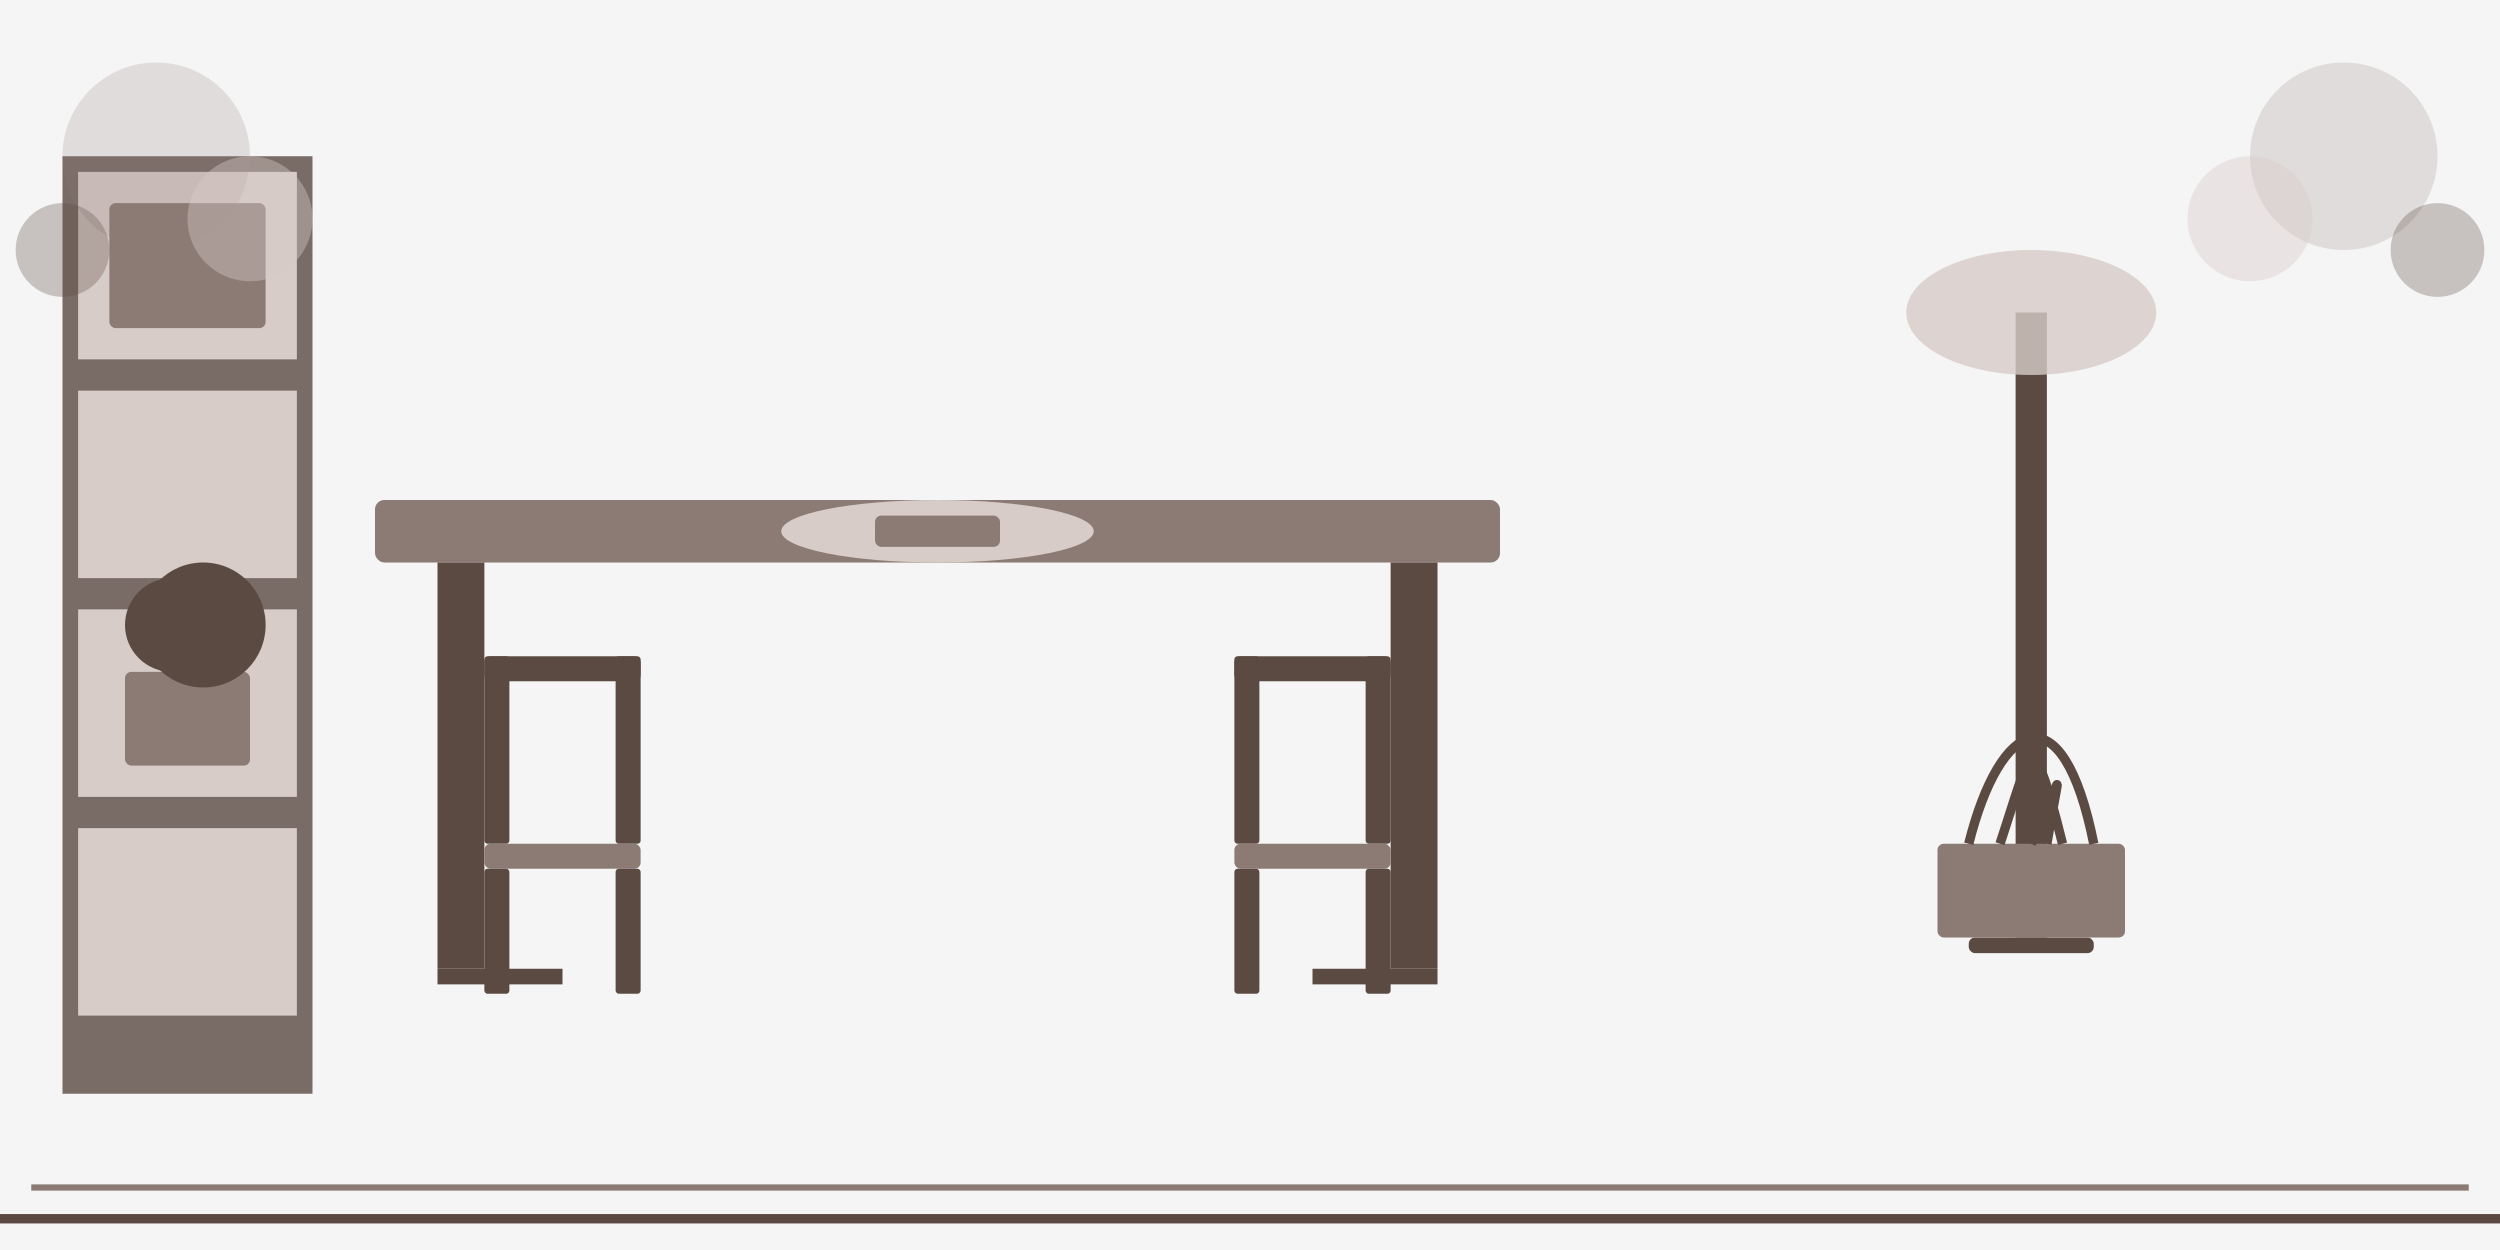 <svg xmlns="http://www.w3.org/2000/svg" viewBox="0 0 800 400" width="800" height="400">
  <!-- Fondo -->
  <rect width="800" height="400" fill="#f5f5f5" />
  
  <!-- Mueble principal - Mesa de Comedor -->
  <g transform="translate(300, 200)">
    <!-- Tablero de la mesa -->
    <rect x="-180" y="-40" width="360" height="20" fill="#8c7b75" rx="3" ry="3" />
    
    <!-- Patas de la mesa -->
    <rect x="-160" y="-20" width="15" height="130" fill="#5a4a42" />
    <rect x="-160" y="110" width="40" height="5" fill="#5a4a42" />
    
    <rect x="145" y="-20" width="15" height="130" fill="#5a4a42" />
    <rect x="120" y="110" width="40" height="5" fill="#5a4a42" />
    
    <!-- Sillas -->
    <g transform="translate(-120, 50)">
      <!-- Respaldo -->
      <rect x="-25" y="-40" width="50" height="8" fill="#5a4a42" rx="2" ry="2" />
      <rect x="-25" y="-40" width="8" height="60" fill="#5a4a42" rx="1" ry="1" />
      <rect x="17" y="-40" width="8" height="60" fill="#5a4a42" rx="1" ry="1" />
      
      <!-- Asiento -->
      <rect x="-25" y="20" width="50" height="8" fill="#8c7b75" rx="2" ry="2" />
      
      <!-- Patas -->
      <rect x="-25" y="28" width="8" height="40" fill="#5a4a42" rx="1" ry="1" />
      <rect x="17" y="28" width="8" height="40" fill="#5a4a42" rx="1" ry="1" />
    </g>
    
    <g transform="translate(120, 50)">
      <!-- Respaldo -->
      <rect x="-25" y="-40" width="50" height="8" fill="#5a4a42" rx="2" ry="2" />
      <rect x="-25" y="-40" width="8" height="60" fill="#5a4a42" rx="1" ry="1" />
      <rect x="17" y="-40" width="8" height="60" fill="#5a4a42" rx="1" ry="1" />
      
      <!-- Asiento -->
      <rect x="-25" y="20" width="50" height="8" fill="#8c7b75" rx="2" ry="2" />
      
      <!-- Patas -->
      <rect x="-25" y="28" width="8" height="40" fill="#5a4a42" rx="1" ry="1" />
      <rect x="17" y="28" width="8" height="40" fill="#5a4a42" rx="1" ry="1" />
    </g>
    
    <!-- Elementos decorativos -->
    <ellipse cx="0" cy="-30" rx="50" ry="10" fill="#d7ccc8" />
    <rect x="-20" y="-35" width="40" height="10" fill="#8c7b75" rx="2" ry="2" />
  </g>
  
  <!-- Elementos de diseño -->
  <g transform="translate(60, 200)">
    <!-- Estantería -->
    <rect x="-40" y="-150" width="80" height="300" fill="#5a4a42" opacity="0.8" />
    <rect x="-35" y="-145" width="70" height="60" fill="#d7ccc8" />
    <rect x="-35" y="-75" width="70" height="60" fill="#d7ccc8" />
    <rect x="-35" y="-5" width="70" height="60" fill="#d7ccc8" />
    <rect x="-35" y="65" width="70" height="60" fill="#d7ccc8" />
    
    <!-- Objetos decorativos -->
    <rect x="-25" y="-135" width="50" height="40" fill="#8c7b75" rx="2" ry="2" />
    <circle cx="-5" y="-45" r="15" fill="#5a4a42" />
    <rect x="-20" y="15" width="40" height="30" fill="#8c7b75" rx="2" ry="2" />
    <circle cx="5" y="85" r="20" fill="#5a4a42" />
  </g>
  
  <g transform="translate(650, 200)">
    <!-- Lámpara de pie -->
    <rect x="-5" y="-100" width="10" height="200" fill="#5a4a42" />
    <ellipse cx="0" cy="-100" rx="40" ry="20" fill="#d7ccc8" opacity="0.8" />
    <rect x="-20" y="100" width="40" height="5" fill="#5a4a42" rx="2" ry="2" />
    
    <!-- Planta decorativa -->
    <rect x="-30" y="70" width="60" height="30" fill="#8c7b75" rx="2" ry="2" />
    <path d="M-20,70 C-10,30 10,20 20,70" stroke="#5a4a42" stroke-width="3" fill="none" />
    <path d="M-10,70 C0,40 0,30 10,70" stroke="#5a4a42" stroke-width="3" fill="none" />
    <path d="M0,70 C10,50 10,40 5,70" stroke="#5a4a42" stroke-width="3" fill="none" />
  </g>
  
  <!-- Líneas de diseño decorativas -->
  <line x1="0" y1="390" x2="800" y2="390" stroke="#5a4a42" stroke-width="3" />
  <line x1="10" y1="380" x2="790" y2="380" stroke="#8c7b75" stroke-width="2" />
  
  <!-- Círculos decorativos -->
  <circle cx="750" cy="50" r="30" fill="#8c7b75" opacity="0.2" />
  <circle cx="780" cy="80" r="15" fill="#5a4a42" opacity="0.3" />
  <circle cx="720" cy="70" r="20" fill="#d7ccc8" opacity="0.4" />
  
  <circle cx="50" cy="50" r="30" fill="#8c7b75" opacity="0.2" />
  <circle cx="20" cy="80" r="15" fill="#5a4a42" opacity="0.3" />
  <circle cx="80" cy="70" r="20" fill="#d7ccc8" opacity="0.4" />
</svg>
